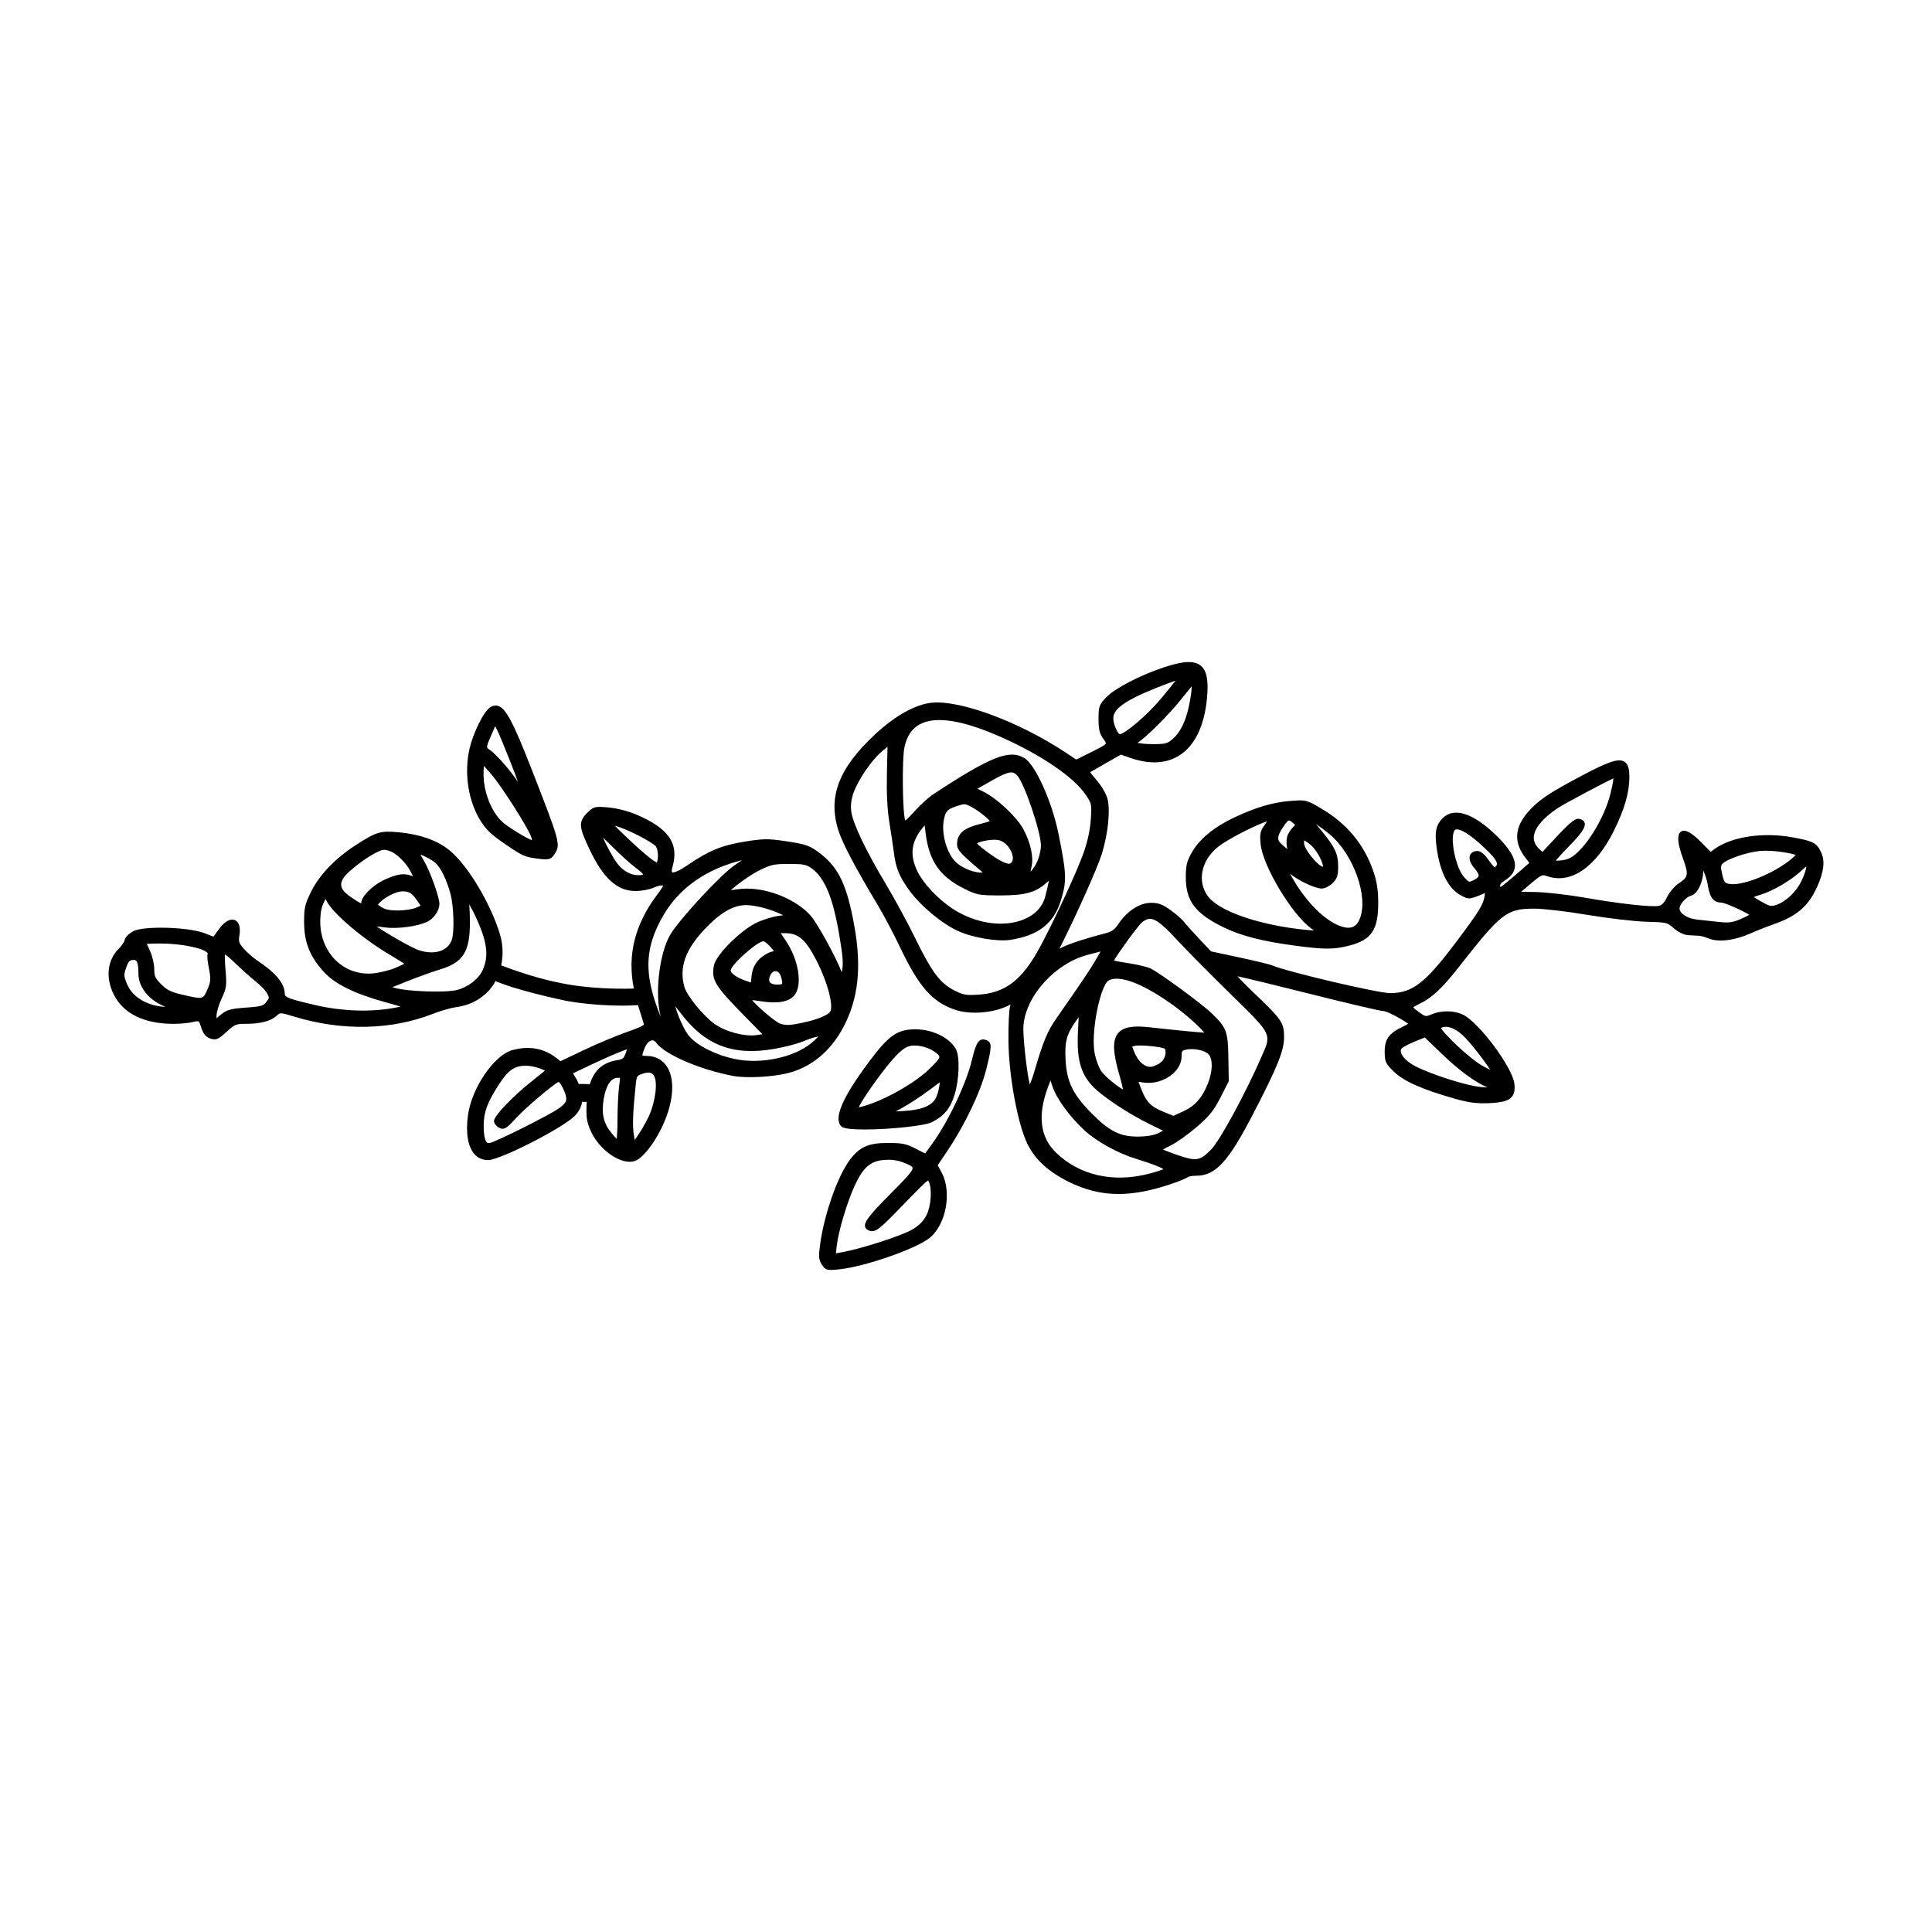 <?xml version="1.0" encoding="UTF-8"?>
<!-- Uploaded to: ICON Repo, www.svgrepo.com, Generator: ICON Repo Mixer Tools -->
<svg fill="#000000" width="800px" height="800px" version="1.1" viewBox="144 144 512 512" xmlns="http://www.w3.org/2000/svg">
 <path d="m278.09 367.85c4.316 2.949 5.008 3.258 8.176 3.672 0.984 0.125 1.719 0.211 2.297 0.211 1.254 0 1.773-0.383 2.469-1.496 1.562-2.484 1.379-3.133-6.422-23.07-4.606-11.754-6.519-15.355-8.539-16.066-0.656-0.238-1.328-0.145-2.051 0.273-1.844 1.059-4.648 6.992-5.562 10.926-1.547 6.621-0.344 14.262 3.055 19.469 1.527 2.336 2.754 3.477 6.578 6.082zm-4.348-25.156c-0.984-0.621-0.984-0.621 0.961-5.047l0.523-1.203 0.414 0.789c0.488 0.938 2.18 5.008 3.773 9.07 0.918 2.332 1.492 3.898 1.848 4.953-1.684-2.738-5.898-7.543-7.519-8.562zm-1.586 5.652c0.023-0.574 0.066-1.023 0.105-1.367 0.457 0.516 1.16 1.305 2.016 2.297 2.609 3.023 9.551 13.934 10.469 16.445 0.16 0.434 0.207 0.766 0.207 0.961-0.621-0.238-2.211-1.062-4.227-2.328-3.465-2.176-4.262-2.898-5.715-5.16-1.914-2.988-3.039-7.246-2.856-10.848zm354.5 21.633c-1.215-2.684-2.227-3.066-7.371-4.035-7.859-1.477-16.227-0.277-20.816 2.988l-1.137 0.812-2.586-2.625c-2.481-2.516-4.191-3.41-5.234-2.75-1.152 0.73-0.992 3.074 0.5 7.164 1.598 4.394 1.344 4.922-1.152 6.578-1.094 0.727-2.484 2.371-3.102 3.672-0.664 1.391-1.316 2.098-2.102 2.273-1.812 0.418-10.504-0.551-19.809-2.188-4.367-0.766-10.203-1.426-13.012-1.473l-3.723-0.055 2.332-1.98c3.129-2.656 3.258-2.613 4.508-2.176 6.262 2.207 12.887-2.273 17.707-11.957 2.828-5.656 4.141-10.191 4.141-14.273 0-1.715-0.16-3.402-1.336-4.106-1.535-0.918-4.117-0.074-11.059 3.602-9.082 4.812-11.656 6.551-14.516 9.801-3.496 3.984-3.75 7.992-0.75 11.922l1.145 1.492-2.016 1.789c-1.301 1.152-3.266 2.812-4.293 3.629-0.402 0.316-1.031 0.82-1.352 0.996-0.016-0.051-0.035-0.117-0.055-0.203-0.09-0.344 0.02-0.781 1.438-1.691 1.516-0.977 2.324-2.109 2.457-3.465 0.215-2.191-1.379-4.867-5.039-8.418-5.984-5.809-11.105-7.453-14.066-4.508-1.828 1.812-2.215 3.762-1.613 8.02 0.926 6.488 3.102 10.695 6.465 12.508 2.074 1.117 2.223 1.055 6.176-0.578 0.055-0.02 0.105-0.039 0.141-0.055-0.02 0.309-0.102 0.789-0.133 1.008-0.336 2.086-1.691 4.238-7.633 12.125-8.086 10.742-11.496 13.367-17.367 13.367-3.254 0-27.293-5.656-31.355-7.379-0.691-0.293-4.973-1.301-8.711-2.102l-7.402-1.586-3.246-3.449c-1.844-1.965-3.629-3.961-3.977-4.445-0.449-0.629-2.07-1.996-3.379-2.957-2.152-1.578-3.289-2.012-5.301-2.012-2.977 0-6.348 2.176-8.586 5.547-1.004 1.508-1.773 2.086-3.301 2.473-5.094 1.301-9.82 2.836-11.754 3.824l-0.641 0.328 0.324-0.641c4.086-8.062 9.801-20.852 10.918-24.449 1.668-5.356 2.312-11.68 1.5-14.699-0.348-1.289-1.605-3.438-2.875-4.887-0.848-0.969-1.426-1.707-1.707-2.109 0.695-0.406 2.246-1.305 4.055-2.332l4.086-2.332 2.656 0.918c5.039 1.734 9.512 1.473 12.953-0.766 4.106-2.676 6.609-8.016 7.246-15.453 0.387-4.566-0.137-7.047-1.754-8.316-1.75-1.367-4.727-1.199-9.977 0.578-6.312 2.137-12.777 5.523-15.027 7.879-1.855 1.941-2.019 2.418-2.019 5.691 0 2.781 0.273 3.914 1.258 5.273 0.398 0.539 0.734 1.008 0.684 1.211-0.109 0.453-1.719 1.254-4.379 2.574l-3.465 1.719-2.953-1.949c-12.137-8.031-27.609-13.789-35.176-13.129-4.367 0.387-9.75 3.356-15.145 8.363-9.789 9.074-12.676 16.797-9.652 25.82 1.137 3.394 4.559 9.855 10.172 19.199 1.656 2.762 4.398 7.93 5.992 11.297 5.008 10.574 8.566 14.637 14.641 16.707 4.144 1.41 10.516 0.84 14.5-1.293 0.066-0.035 0.137-0.07 0.211-0.109-0.051 0.207-0.105 0.441-0.168 0.672-0.258 1.023-0.43 5.098-0.387 9.094 0.105 9.25 2.453 21.957 5.027 27.191 2.051 4.172 5.543 7.367 10.984 10.062 4.324 2.137 8.543 3.203 13.156 3.203 4.359 0 9.062-0.953 14.531-2.852 1.324-0.457 3.445-1.281 3.863-1.656 0.16-0.109 1.055-0.328 2.195-0.328 5.109 0 8.488-3.668 15.059-16.344 6.531-12.594 8.223-16.801 8.223-20.449 0-3.742-0.598-4.621-8.031-11.699-2.09-1.996-3.535-3.492-4.301-4.363 2.59 0.555 9.457 2.203 18.227 4.414 9.23 2.328 19.543 4.805 20.477 4.805 0.957 0 5.438 2.457 6.508 3.367-0.277 0.18-0.75 0.453-1.402 0.762-3.688 1.754-4.812 3.289-4.812 6.594 0 2.699 0.23 3.203 2.5 5.387 2.602 2.508 7.391 4.625 16.016 7.09 3.812 1.082 5.758 1.328 9.098 1.203 3.473-0.152 5.176-0.621 6.07-1.668 0.656-0.766 0.867-1.848 0.68-3.5-0.488-4.309-9.406-16.273-13.633-18.289-2.379-1.137-5.719-1.176-8.289-0.09-1.605 0.672-1.602 0.676-3.316-0.551-0.77-0.543-1.309-1.012-1.582-1.281 0.281-0.203 0.805-0.523 1.531-0.871 3.422-1.637 6.07-4.098 10.496-9.738 11.406-14.539 12.727-15.559 20.207-15.559 2.297 0 8.539 0.734 13.91 1.641 5.422 0.91 12.41 1.727 15.578 1.82 5.543 0.156 5.606 0.211 7.289 1.684 1.258 1.102 2.719 1.805 3.894 1.879 0.957 0.059 2.188 0.133 2.801 0.16 0.555 0.023 1.734 0.348 2.625 0.719 2.516 1.047 6.785 0.543 10.883-1.266 1.762-0.781 4.609-1.906 6.348-2.516 6.121-2.137 9.129-4.727 11.492-9.898 1.766-3.934 2.125-6.805 1.102-9.047zm-27.074 18.355c-1.758-0.188-4.43-0.48-5.879-0.641-2.5-0.273-4.606-1.613-4.606-2.926 0-1.113 1.754-3.074 3.023-3.391 1.879-0.465 3.359-4.121 3.234-6.695 0.5 0.969 1.02 2.562 1.211 3.777 0.453 2.84 1.223 4.734 3.523 4.734 1.066 0 6.176 2.348 7.477 3.246-0.395 0.242-1.152 0.645-2.242 1.109-2.207 0.93-3.168 1.066-5.742 0.785zm18.137-15.902c-4.934 3.652-12.523 6.481-15.609 5.785-0.953-0.211-1.199-0.344-1.691-2.453-0.504-2.144-0.383-2.383 0.152-2.938 1.055-1.102 6.258-2.984 9.941-3.324 0.395-0.035 0.836-0.055 1.305-0.055 2.926 0 6.992 0.648 8.066 1.145-0.316 0.336-1.035 1.004-2.164 1.84zm4.957 1.184v0.105c0 0.574-0.527 2.258-1.32 3.848-1.449 2.91-4.137 5.43-6.691 6.262-1.293 0.434-1.641 0.402-4.062-0.988-0.707-0.402-1.484-0.852-1.797-1.113 0.363-0.191 1.234-0.457 2.016-0.707 3.141-0.977 7.828-3.75 10.465-6.176 0.473-0.426 1.027-0.938 1.391-1.23zm-62.652-5.582c3.195-3.266 4.254-4.887 3.91-5.984-0.168-0.539-0.664-0.898-1.477-1.055-0.812-0.16-2.039 0.562-5.758 4.555l-3.941 4.231-0.855-0.801c-1.031-0.973-1.512-2.07-1.422-3.254 0.176-2.238 2.316-4.828 6.195-7.477 1.906-1.301 13.168-7.215 14.902-7.977-0.012 0.77-0.535 2.977-0.777 3.984-1.586 6.656-6.918 15.145-10.758 17.141-1.082 0.559-2.984 0.762-3.754 0.66 0.535-0.633 1.844-2.086 3.734-4.023zm-19.477 6.086-0.398-0.336h-0.004c-0.102 0-0.457-0.18-1.605-1.789-1.238-1.734-2.168-2.637-3.379-2.457-0.797 0.117-1.367 0.52-1.598 1.129-0.344 0.891 0.059 2.086 1.129 3.356 0.883 1.055 1.238 1.703 1.152 2.102-0.066 0.324-0.469 0.672-1.273 1.09-1.258 0.656-1.258 0.656-2.484-0.664-1.895-2.031-3.269-7.594-3.066-10.715 0.086-1.355 0.43-1.777 0.574-1.895 0.117-0.102 0.289-0.152 0.516-0.152 1.066 0 3.375 1.223 7.176 4.801 1.707 1.605 3.445 3.387 3.422 4.367-0.004 0.188-0.059 0.438-0.473 0.789zm-25.27 48.832c-0.109-0.402-0.074-0.75 0.102-1.031 0.191-0.266 1.598-1.109 3.375-1.828l2.836-1.152 4.449 4.289c4.539 4.383 9.176 7.789 12.09 8.891 0.039 0.016 0.082 0.031 0.121 0.047-0.434 0-1.055-0.035-1.918-0.109-3.684-0.344-12.855-3.258-17.215-5.477-2.035-1.055-3.504-2.438-3.84-3.629zm21.832 3.641c-3.547-1.918-10.523-8.641-11.246-10.172 1.441-0.742 3.473-0.102 5.617 1.789 1.953 1.719 6.086 7.117 7.445 9.309-0.465-0.227-1.09-0.535-1.816-0.926zm-103.84 4.965c2.43 2.727 9.543 7.492 15.531 10.414l3.422 1.668-1.039 0.551c-1.219 0.641-2.988 0.973-5.41 1.012-4.84 0.074-7.68-1.309-12.516-6.188-4.891-4.934-6.559-8.344-6.863-14.043-0.262-4.922 0.242-6.852 2.699-10.324l0.766-1.082-0.191 3.805c-0.348 7.008 0.629 10.855 3.602 14.188zm11.512-10.395c0.258-0.066 0.711-0.098 1.273-0.098 2 0 5.406 0.367 6.453 0.77 0.223 0.086 0.316 0.398 0.352 0.574 0.156 0.812-0.176 2.16-0.992 2.934-0.629 0.59-1.758 1.176-2.57 1.336-1.758 0.336-3.621-1.223-4.707-3.891-0.273-0.672-0.527-1.305-0.551-1.395 0.082-0.07 0.43-0.156 0.742-0.23zm2.086 9.703c2.734 0.441 5.738-0.406 7.84-2.207 1.566-1.336 2.43-3.019 2.43-4.731 0-1.422 0.176-1.512 0.996-1.719 2.281-0.562 5.367 0.223 6.188 1.234 1.125 1.379 1.062 4.324-0.137 7.488-1.473 3.859-3.426 6.109-6.539 7.551l-2.676 1.234-2.613-1.066c-3.391-1.387-4.609-2.629-5.918-6.062l-0.727-1.898zm16.281-13.207c-0.863-0.051-2.469-0.176-4.609-0.383-2.953-0.281-7.34-0.734-9.777-1.023-4.559-0.527-7.082-0.074-8.434 1.531-1.57 1.867-1.445 5.199 0.43 11.496 0.449 1.512 0.746 2.812 0.855 3.449-1.293-0.648-4.758-3.387-5.785-4.887-0.594-0.871-1.352-2.867-1.684-4.449-1.211-5.723 1.5-18.395 3.672-19.559 0.578-0.312 1.289-0.465 2.121-0.465 3.293 0 8.48 2.387 14.746 6.863 3.66 2.621 7.394 6.059 8.465 7.426zm-41.438 14.48 0.676-1.797 0.469 1.41c1.113 3.371 4.465 8 8.531 11.793 3.141 2.922 8.883 6.098 13.66 7.551 4.539 1.379 6.606 2.301 7.32 2.754-0.695 0.281-2.223 0.781-4.102 1.258-9.359 2.383-18.27 0.324-24.426-5.664-4.199-4.059-4.914-9.879-2.129-17.305zm32.531 15.418c1.527-0.734 4.621-2.934 6.898-4.891 3.367-2.902 4.543-4.367 6.316-7.84l2.125-4.176 0.059-0.109-0.102-6.137c-0.109-7.062-0.48-8.062-4.367-11.812-2.664-2.574-13.598-10.602-16.246-11.934-0.805-0.406-3.465-1.039-5.926-1.406-1.797-0.277-3.144-0.527-3.793-0.684 1.074-1.945 6.488-9.387 7.41-10.113 2.336-1.855 3.754-1.426 9.863 5.219 1.773 1.926 7.812 8.02 13.473 13.594l1.461 1.441c9.547 9.387 9.547 9.387 7.078 14.938l-0.387 0.883c-4.125 9.402-10.855 21.77-13.094 24.062-3.008 3.082-3.945 3.238-9.117 1.457-1.758-0.609-3.012-1.102-3.684-1.402 0.414-0.266 1.105-0.641 2.031-1.09zm-19.996-48.945c-1.578 2.676-3.481 5.5-10.195 15.129-2.484 3.562-3.594 6.223-5.945 14.254-0.465 1.586-0.902 2.746-1.203 3.402-0.719-2.797-1.926-12.883-1.664-15.773 0.715-7.879 8.516-16.391 17.039-18.582 1.336-0.344 2.836-0.734 3.367-0.891h0.004c-0.277 0.555-0.828 1.488-1.402 2.461zm-54.551-36.676c0.449 2.82 0.973 6.309 1.16 7.777 0.543 4.281 1.352 6.332 3.91 9.965 2.887 4.098 8.43 8.801 12.898 10.949 3.738 1.793 10.586 2.992 14.078 2.449 7.391-1.133 11.523-4.336 13.391-10.398 1.605-5.219 1.543-7.043-0.629-17.754-1.742-8.59-6.152-18.332-9.07-20.051-3.977-2.344-8.938-0.363-24.156 9.645-1.18 0.777-3.414 2.82-4.992 4.559-0.629 0.695-1.895 2.098-2.363 2.352-0.004-0.016-0.016-0.035-0.023-0.055-0.723-1.68-0.879-16.102-0.219-19.285 0.629-3.047 2.019-5.09 4.246-6.223 4.219-2.16 11.504-0.953 21.664 3.602 10.555 4.727 19.043 10.543 22.164 15.199 1.523 2.273 1.582 2.363 1.324 6.445-0.168 2.656-0.832 5.809-1.82 8.645-1.742 4.988-7.598 17.68-11.609 25.148-4.734 8.816-9.191 12.258-16.43 12.699-3.309 0.195-3.988 0.07-6.5-1.23-3.641-1.891-5.84-4.852-10.211-13.801-1.934-3.965-5.445-10.43-7.82-14.402-5.246-8.77-8.637-15.879-9.078-19.02-0.223-1.57-0.055-3.148 0.508-4.828 1.168-3.481 4.883-8.941 7.648-11.23l1.438-1.188-0.16 6.856c-0.121 5.465 0.082 9.652 0.652 13.176zm32.23 10.758c-0.297 0.246-0.613 0.379-1.984-0.207-2.019-0.852-6.438-4.191-7.004-4.977 0.637-0.527 4.383-1.324 6.012-0.789 1.758 0.57 3.117 2.523 3.41 4.082 0.102 0.492 0.168 1.395-0.434 1.891zm-8.363-10.277c-3.848 0.938-5.668 2.383-5.894 4.691-0.203 2.055 0.43 2.672 6.219 7.633l0.574 0.492-0.52 0.004h-0.039c-2.141 0-5.402-1.445-6.871-3.043-2.422-2.641-3.715-8.039-2.762-11.551 0.441-1.648 0.805-2.051 2.418-2.695 1.203-0.48 2.457-0.812 2.84-0.812 1.562 0.004 6.152 3.41 6.758 4.481-0.402 0.156-1.41 0.48-2.723 0.801zm15.637 9.09c-0.574 1.617-1.523 2.973-2.102 3.512 0.031-0.25 0.098-0.594 0.211-1.027 0.715-2.574-0.133-6.629-2.152-10.328-1.738-3.184-6.918-8.047-10.453-9.812l-1.656-0.832 3.492-1.988c4.828-2.75 5.836-2.797 7.019-1.523 1.906 2.039 6.266 14.871 6.309 18.555 0.012 0.816-0.297 2.394-0.668 3.445zm-30.594-8.238 0.449-0.539 0.223 1.875c0.875 7.43 3.672 11.566 9.969 14.762 3.57 1.809 4.102 1.914 9.488 1.934h0.324c6.484 0 9.336-0.762 12.09-3.195l0.816-0.719-0.074 0.395c-0.191 1.008-0.59 2.719-0.887 3.824-0.766 2.836-2.84 4.973-6.004 6.176-5.391 2.062-12.676 0.891-18.547-2.957-3.785-2.484-7.672-6.586-9.246-9.754-2.203-4.453-1.785-7.984 1.398-11.801zm67.988-33.422c1.406-1.754 2.602-3.219 3.223-3.984 0 0.922-0.195 2.727-0.727 5.215-0.891 4.211-2.344 7.117-4.438 8.871-1.305 1.09-1.758 1.258-5.133 1.258-1.859 0-3.457-0.191-4.082-0.359 2.422-1.438 8.66-7.887 11.156-11zm-17.551 4.531c0-1.906 1.777-3.606 5.949-5.691 2.676-1.336 8.277-3.566 10.555-4.301-0.648 0.836-1.832 2.289-3.445 4.254-4.18 5.117-10.152 9.926-11.359 9.93-0.484-0.141-1.699-2.5-1.699-4.191zm-71.531 81.832c3.977-7.57 4.867-15.844 2.898-26.824-1.918-10.656-4.07-15.289-8.855-19.055-2.863-2.258-3.875-2.613-9.812-3.477-4.281-0.625-5.652-0.594-10.535 0.211-6.035 0.996-9.371 2.379-14.895 6.144-3.41 2.332-4.109 1.996-4.176 1.934-0.098-0.066-0.195-0.438 0.082-1.387 1.805-6.277-1.059-10.34-9.895-14.012-2.047-0.852-5.066-1.598-7.18-1.77-3.473-0.289-3.848-0.258-5.648 1.559-2.324 2.352-1.93 3.914 0.746 9.562 3.668 7.734 7.316 11.035 12.203 11.035 1.621 0 3.809-0.418 4.871-0.926 1.004-0.473 2.035-0.625 2.312-0.52 0.039 0.016 0.07 0.031 0.09 0.035-0.074 0.402-1.094 1.762-1.543 2.359-5.949 7.945-7.965 15.945-6.203 24.898-5.273 0.18-11.578-0.16-16.52-0.941-5.477-0.867-11.668-2.57-17.91-4.934-0.262-0.102-0.469-0.172-0.715-0.266 0.555-2.644 0.504-5.488-0.352-8.312-2.328-7.703-8.02-17.398-12.688-21.609-3.34-3.019-8.031-4.777-14.34-5.367-4.656-0.43-5.809-0.07-11.336 3.531-5.356 3.496-9.5 7.844-11.672 12.246-1.633 3.32-1.859 4.309-1.84 8.152 0.02 5.356 1.602 9.215 5.453 13.324 2.812 3.004 8.074 5.582 15.648 7.672 1.996 0.555 3.598 0.996 4.481 1.301-0.527 0.109-1.27 0.242-2.035 0.379-6.16 1.09-13.551 0.82-20.289-0.727-7.402-1.699-8.387-2.156-8.387-3.066 0-2.648-2.301-5.477-7.031-8.629-1.223-0.816-2.938-2.297-3.812-3.301-1.328-1.531-1.441-1.863-1.164-3.582 0.332-2.09-0.109-3.551-1.219-4.004-1.211-0.492-2.766 0.387-4.191 2.352l-1.465 2.023-2.41-0.922c-4.273-1.641-16.062-1.977-18.824-0.523-1.008 0.523-2.16 1.535-2.312 2.371-0.078 0.426-0.773 1.5-1.594 2.316-3.012 3.012-3.512 7.644-1.301 12.078 2.539 5.098 8.035 7.793 15.906 7.793 1.742 0 4.019-0.215 5.184-0.504 1.523-0.363 1.512-0.367 2.066 1.391 0.543 1.742 1.254 2.621 2.449 3.012 0.402 0.137 0.746 0.207 1.066 0.207 0.934 0 1.703-0.594 3.285-2.039 2.172-1.98 2.414-2.074 5.168-2.074 3.805 0 6.531-0.734 8.113-2.191 0.902-0.84 0.91-0.836 4.832 0.348 12.566 3.785 25.531 3.492 36.516-0.805 2.012-0.789 4.856-1.605 6.211-1.785 4.227-0.555 7.773-2.746 9.984-6.176 0.141-0.223 0.215-0.48 0.344-0.707 0.562 0.211 1.117 0.422 1.773 0.664 6.418 2.398 17.168 4.59 17.297 4.613 4.606 0.797 9.859 1.215 14.625 1.215 1.441 0 2.805-0.051 4.125-0.133 0.75 2.449 1.43 4.672 1.578 5.113-0.152 0.48-3.238 1.551-4.398 1.961-2.766 0.961-7.934 3.133-11.516 4.832l-6.211 2.953-1.082-0.848c-3.305-2.59-7.234-3.289-11.668-2.09-4.82 1.316-10.758 9.984-11.758 17.191-0.648 4.695-0.055 8.367 1.676 10.344 0.926 1.055 2.18 1.613 3.621 1.613h0.055c3.176-0.031 19.66-8.438 22.914-11.688 1.16-1.164 1.758-2.418 1.977-3.769 0.203 0.012 0.348 0.035 0.594 0.035 0.23 0 0.434-0.016 0.641-0.023-0.004 0.102-0.023 0.188-0.031 0.293-0.18 3.68-0.012 4.914 1.02 7.301 1.496 3.481 4.848 6.723 8.148 7.879 0.797 0.277 1.547 0.418 2.231 0.418 0.711 0 1.352-0.145 1.898-0.441 1.832-0.984 4.453-4.332 6.363-8.148 3.285-6.555 3.934-12.883 1.691-16.512-1.195-1.93-3.102-2.949-5.531-2.949-0.848 0-0.996-0.102-1.023-0.133-0.102-0.152 0.105-0.84 0.613-2.047 0.469-1.125 1.199-1.867 1.898-1.945 0.527-0.051 0.887 0.297 1.102 0.605 2.172 3.094 11.734 7.219 20.461 8.828 3.43 0.629 10.117 0.297 14.309-0.715 6.238-1.508 11.508-5.844 14.848-12.219zm-49.457-43.625c-0.664-0.277-2.988-1.93-8.082-6.777-1.129-1.078-2.367-2.258-3.019-2.961 2.902 0.648 10.102 4.394 10.879 5.481 0.652 0.914 0.676 3.457 0.223 4.258zm-3.594 3.164c-0.012 0.004-0.211 0.188-1.32 0.188-2.012 0-4.086-1.16-5.547-3.098-1.203-1.598-2.996-4.992-3.785-6.832 0.648 0.586 1.578 1.461 2.664 2.562 1.906 1.934 4.613 4.375 6.047 5.43 1.758 1.312 1.902 1.75 1.941 1.75zm44.496 44.723c-4.66 3.797-13.316 5.606-20.121 4.195-5.082-1.047-9.992-3.496-12.211-6.09-1.246-1.457-3.039-5.457-3.656-7.891 0.363 0.43 0.816 1.004 1.352 1.707 6.488 8.641 13.934 11.504 24.938 9.562 2.699-0.48 5.969-1.316 7.289-1.867 2.387-1.004 3.703-1.328 4.316-1.402-0.34 0.391-0.98 1.035-1.906 1.785zm-10.609-24.219c-0.934 0.238-2.398 1.184-3.269 2.106-1.098 1.152-1.699 2.508-1.895 4.254l-0.195 1.77-1.586-0.551c-2.324-0.812-3.758-2.004-3.758-2.648 0-1.445 7.074-7.742 8.695-7.742 0.215 0.016 1.027 0.543 1.855 1.523l0.922 1.094zm-0.223 6.258c0.328-0.727 0.84-1.145 1.391-1.145h0.074c0.605 0.047 1.133 0.598 1.375 1.445 0.133 0.453 0.48 1.652 0.281 1.914-0.156 0.207-1.047 0.207-1.34 0.207-0.945 0-1.621-0.242-1.906-0.68-0.324-0.508-0.113-1.227 0.125-1.742zm2.191-15.793c-1.656 0.227-4.246 1.043-5.898 1.844-4.301 2.102-10.707 8.543-11.219 11.305-0.762 4.066 0.328 5.461 9.246 14.547l3.594 3.664-1.477 0.227c-3.117 0.48-8.113-0.82-11.129-2.906-2.883-1.984-7.394-7.496-8.051-9.828-1.457-5.144 0.211-9.883 5.402-15.371 4.09-4.324 7.547-6.332 10.883-6.332 2.481 0 6.481 1.031 9.305 2.402l0.586 0.281zm0.492 28.574c-1.391-0.457-6.203-4.656-7.477-6.238 0.52 0.039 1.32 0.133 2.289 0.289 4.445 0.727 7.527 0.168 8.938-1.621 2.172-2.75 1.094-9.387-2.348-14.484l-1.305-1.926h1.285c3.356 0 5.301 1.676 8.016 6.914 3.367 6.492 4.699 12.539 3.789 13.91-0.523 0.789-3.109 2.051-7.543 2.957-3.094 0.645-4.203 0.68-5.644 0.199zm-11.355-35.617c-0.734 0.109-1.34 0.191-1.785 0.238 1.387-1.305 5.223-4.106 7.617-5.285 3.062-1.508 3.863-1.676 7.812-1.676 3.789 0 4.574 0.152 5.984 1.16 3.461 2.469 5.652 7.727 7.32 17.578 1.004 5.898 1.152 7.828 0.676 9.961-1.441-3.769-6.383-12.898-8.262-15.008-3.769-4.227-10.887-7.148-16.871-7.148-0.852-0.004-1.691 0.055-2.492 0.18zm-0.512-6.57c-3.566 2.297-14.902 14.48-17.324 18.617-2.922 4.988-4.121 15.695-2.516 21.734-0.641-1.527-1.367-3.492-1.934-5.445-2.394-8.195-1.602-14.293 2.816-21.734 4.207-7.09 11.355-12.035 20.695-14.324-0.469 0.32-1.047 0.707-1.738 1.152zm-84.652 11.438c-0.887 0.395-3.059 0.734-4.75 0.75-2.106 0.004-3.488-0.25-4.422-0.871-0.348-0.23-0.875-0.578-0.938-0.645 0.031-0.117 0.344-0.457 0.508-0.641 1.219-1.34 4.387-2.922 5.844-2.922 1.906 0 2.644 0.441 3.969 2.387l0.969 1.422zm9.418 8.609c-1.078 2.871-4.41 3.945-8.457 2.75-1.965-0.578-8.961-4.637-11.422-6.394 0.551 0.055 1.27 0.137 2.109 0.258 3.473 0.484 9.082-0.301 11.539-1.617 1.641-0.883 2.977-2.949 2.977-4.613 0-1.762-2.422-8.535-4.051-11.324-0.43-0.73-0.766-1.352-0.984-1.773 1.09 0.414 3.164 1.477 4.027 2.281 1.445 1.355 2.953 4.488 3.941 8.176 0.895 3.371 1.074 10.242 0.32 12.258zm-10.879-17.137c-1.895-0.711-4.144-0.281-7.531 1.426-2.516 1.27-5.547 4.133-5.547 5.773 0 0.07 0 0.121-0.004 0.16-0.551-0.117-2.203-1.25-2.766-1.637-3.031-2.074-2.969-3.516-1.883-5.164 1.008-1.543 5.496-5.027 8.43-6.543 1.098-0.57 1.688-0.816 2.309-0.816 0.395 0 0.797 0.105 1.352 0.281 1.828 0.605 4.336 3.023 5.594 5.387 0.137 0.258 0.484 0.91 0.656 1.336-0.148-0.039-0.34-0.105-0.609-0.203zm-0.891 28.023c2.852-1.137 6.801-2.559 8.629-3.109 6.184-1.848 7.969-4.656 7.969-12.5 0-1.602-0.059-3.445-0.168-4.762 0.594 1.031 1.367 2.508 2.102 4.168 2.707 6.098 3.082 9.719 1.391 13.367-1.066 2.309-3.961 4.488-6.879 5.184-3.043 0.73-13.098 0.367-16.289-0.578l-0.684-0.207zm-0.805-4.644c-0.465 0.258-1.289 0.66-2.418 1.133-1.641 0.684-4.449 1.34-6.254 1.465-3.465 0.211-6.785-0.945-9.305-3.324-2.742-2.578-4.301-6.387-4.277-10.445 0.012-2.367 0.324-3.918 1.078-5.356 0.137-0.262 0.25-0.465 0.348-0.629 1.266 3.438 10.09 10.77 17.359 15.004 1.645 0.957 2.863 1.73 3.469 2.152zm-68.207-5.254c0.625-0.051 1.82-0.102 3.481-0.102 6.106 0 11.785 1.355 12.594 2.523 0.066 0.098 0.055 0.133 0.047 0.145-0.227 0.613 0.039 2.434 0.211 3.309 0.695 3.523 0.656 4.133-0.422 6.504-1.062 2.344-1.059 2.348-6.516 1.082-3.004-0.695-4.047-1.203-5.582-2.746-1.605-1.605-1.848-2.121-1.848-3.953 0-1.359-0.488-3.488-1.113-4.836-0.387-0.844-0.68-1.523-0.852-1.926zm4.898 16.711c-0.277-0.023-0.57-0.055-0.883-0.086-4.309-0.438-7.934-2.742-9.23-5.875-0.918-2.223-0.938-2.516-0.273-4.434 0.609-1.758 0.977-1.965 1.734-2.047 0.098-0.012 0.176-0.016 0.25-0.016 0.371 0 0.543 0.105 0.645 0.195 0.555 0.504 0.621 2.211 0.621 3.457 0 3.258 2.367 6.508 6.031 8.262 0.41 0.199 0.777 0.379 1.105 0.543zm15.953-9.746c-0.168-1.961-0.191-3.492-0.168-4.168 0.504 0.316 1.445 1.062 2.641 2.227 1.719 1.672 4.195 3.894 5.652 5.059 2.117 1.691 3.238 3.16 3.356 4.258-0.031 0.117-0.316 0.609-0.82 1.23-0.625 0.762-1.305 1.031-4.328 1.246-5.211 0.359-5.949 0.559-7.898 2.195l-0.82 0.691v-0.695c0-0.891 0.625-2.992 1.336-4.492 1.301-2.769 1.398-3.473 1.051-7.551zm80.477 29.984c-3.719 2.973-9.34 8.484-9.34 10.004 0 0.656 0.691 1.414 1.355 1.777 1.367 0.73 2.168-0.031 4.484-2.555 2.68-2.922 10.066-9.09 11.309-9.609 0.586 0.383 2.012 3.148 2.012 4.422 0 0.797-0.297 1.391-1.977 2.606-2.371 1.707-16.379 8.73-18.285 9.164-0.414 0.09-0.609-0.02-0.73-0.109-0.59-0.469-0.891-2.031-0.891-4.629 0-3.43 1.023-6.152 4.051-10.797 2.5-3.824 4.102-4.934 7.148-4.934 1.848 0 4.324 0.836 5.004 1.328-0.617 0.5-2.324 1.875-4.141 3.332zm12.609-0.949-0.996-1.707 4.664-2.211c2.852-1.355 6.394-2.922 7.894-3.496l1.75-0.672-0.328 0.938c-0.543 1.547-0.75 1.719-2.484 2.004-3.621 0.609-5.914 2.672-7.047 6.316-0.359-0.023-0.777-0.039-1.324-0.039h-1.613c-0.184-0.383-0.281-0.734-0.516-1.133zm7.152 4.969c0.59-3.488 1.934-5.488 3.691-5.488 0.168 0 0.516 0 0.562 0.012 0.102 0.203-0.051 1.266-0.188 2.207-0.223 1.566-0.418 5.531-0.43 8.848-0.012 2.492-0.105 4.242-0.203 5.125-0.324-0.312-0.785-0.805-1.336-1.477-2.203-2.699-2.773-5.203-2.098-9.227zm13.727-1.941c-0.137 1.484-0.719 3.977-1.27 5.426-0.555 1.477-1.895 3.996-2.977 5.617l-1.285 1.918-0.227-1.395c-0.395-2.402-0.277-5.559 0.457-12.957 0.266-2.664 0.348-2.695 1.723-3.184 0.629-0.227 1.176-0.344 1.637-0.344 0.449 0 0.816 0.105 1.094 0.324 0.789 0.613 1.078 2.16 0.848 4.594zm142.15-63.336c-1.367 2.398-1.641 3.516-1.641 6.637 0 6.324 2.555 9.688 10.133 13.34 4.539 2.191 10.297 3.668 18.672 4.781 3.977 0.527 6.574 0.797 8.699 0.797 2.133 0 3.785-0.266 5.859-0.805 5.879-1.516 7.664-4.195 7.633-11.465-0.012-3.199-0.367-5.527-1.223-8.035-2.469-7.246-6.977-12.723-13.785-16.758-3.984-2.363-4.07-2.383-8.273-2.066-4.625 0.344-9.262 1.719-15.023 4.457-5.25 2.5-9.07 5.648-11.051 9.117zm19.125-7.016c-1.047 1.461-1.199 2.297-0.922 4.973 0.594 5.754 8.332 18.633 13.355 22.223 0.301 0.211 0.539 0.406 0.727 0.574-0.848-0.035-2.324-0.16-4.203-0.395-11.395-1.426-20.965-4.887-23.809-8.605-2.961-3.875-1.883-9.492 2.516-13.07 2.781-2.262 10.742-6.168 13.098-6.848-0.172 0.293-0.43 0.68-0.762 1.148zm10.57 4.606c0-0.48 0.055-0.648 0.039-0.68 0.109 0.012 0.508 0.152 1.688 1.148 2.047 1.727 3.488 5.32 3.281 5.789l-0.031 0.504 0.016-0.504c-1.121-0.035-4.992-4.559-4.992-6.258zm7.598 10.602c1.152-1.152 1.449-2.051 1.449-4.375 0-3.356-0.875-5.223-4.465-9.527-0.551-0.66-1.023-1.246-1.402-1.727 0.988 0.656 2.312 1.621 3.602 2.699 6.367 5.316 10.387 16.652 7.965 22.465-0.918 2.203-2.481 2.793-5.027 1.906-4.223-1.457-9.273-6.523-12.871-12.918l-0.555-0.984c2.418 1.914 6.68 3.914 8.414 3.914 0.891-0.004 2.191-0.758 2.891-1.453zm-10.574-14.746c-0.637 0.605-1.336 1.773-1.527 2.559-0.191 0.785-0.176 2.102 0.031 2.934 0.023 0.09 0.039 0.168 0.055 0.23-0.273-0.191-0.719-0.551-1.445-1.199-1.273-1.148-1.422-1.965 0.25-4.519 0.598-0.922 1.211-1.785 1.605-1.832h0.039c0.223 0 0.559 0.211 1.098 0.699 0.141 0.125 0.469 0.418 0.504 0.457-0.031 0.121-0.41 0.48-0.609 0.672zm-81.148 56.387c-0.457-0.18-1.059-0.336-1.637-0.035-0.961 0.504-1.492 2.106-2.316 5.516-1.402 5.785-5.769 15.16-9.73 20.902-1.32 1.91-2.215 3.144-2.594 3.621-0.418-0.195-1.301-0.629-2.559-1.285-2.445-1.27-3.543-1.492-7.359-1.492-5.082 0-7.418 1.027-9.984 4.402-3.238 4.254-6.781 14.242-7.906 22.262-0.453 3.246-0.469 4.219 0.414 5.582 0.691 1.062 1.125 1.406 2.383 1.406 0.578 0 1.336-0.07 2.371-0.18 6.586-0.691 19.855-5.281 23.664-8.188 4.438-3.379 6.141-12.141 3.375-17.367l-1.074-2.019 2.691-4.004c4.488-6.688 8.645-15.391 10.105-21.176 1.496-5.902 1.691-7.344 0.156-7.945zm-25.5 40.734c-5.523 5.562-6.961 7.422-6.707 8.652 0.145 0.699 0.812 0.961 1.027 1.047 1.707 0.691 2.797-0.301 9.652-7.402 2.996-3.098 5.582-5.773 6.051-5.836 0.012 0.004 0.051 0.051 0.137 0.223 0.938 1.934 0.641 6.519-0.574 8.918-0.816 1.605-1.91 2.719-3.789 3.836-2.648 1.578-13.254 5.023-18.293 5.953l-1.941 0.359 0.227-2.035c0.406-3.672 2.731-11.477 4.684-15.758 2.231-4.891 4.191-6.644 7.754-6.953 0.441-0.039 0.867-0.055 1.281-0.055 1.402 0 2.637 0.223 3.809 0.684 1.324 0.52 2.465 0.961 2.562 1.43 0.172 0.844-2.106 3.137-5.879 6.938zm-12.98-17.859c0.559 0.559 3.023 0.785 6.184 0.785 6.465 0 15.84-0.945 17.816-1.945 3.246-1.637 4.871-3.633 6.016-7.344 1.238-4.031 1.395-10.113 0.312-12.047-1.684-3.019-6.188-5.211-10.707-5.211-4.793 0-7.094 1.605-12.305 8.609-7.125 9.566-9.449 15.016-7.316 17.152zm4.633-5.082c0.012-0.031 0.02-0.059 0.035-0.098 0.715-1.867 6.203-9.598 9.027-12.723 2.086-2.309 3.285-3.211 4.574-3.457 0.363-0.07 0.746-0.105 1.152-0.105 1.926 0 4.207 0.762 5.727 1.969 0.57 0.453 0.805 0.742 0.816 0.992 0.023 0.629-1.238 1.891-2.766 3.359-4.086 3.918-12.484 8.555-17.973 9.922-0.109 0.035-0.371 0.102-0.594 0.141zm9.77 1.074 1.523-0.832c1.883-1.027 5.234-3.215 7.324-4.777l2.84-2.125-0.133 0.992c-0.156 1.152-0.613 2.672-1.027 3.379-1.129 1.949-3.898 3.019-8.48 3.254z"/>
</svg>